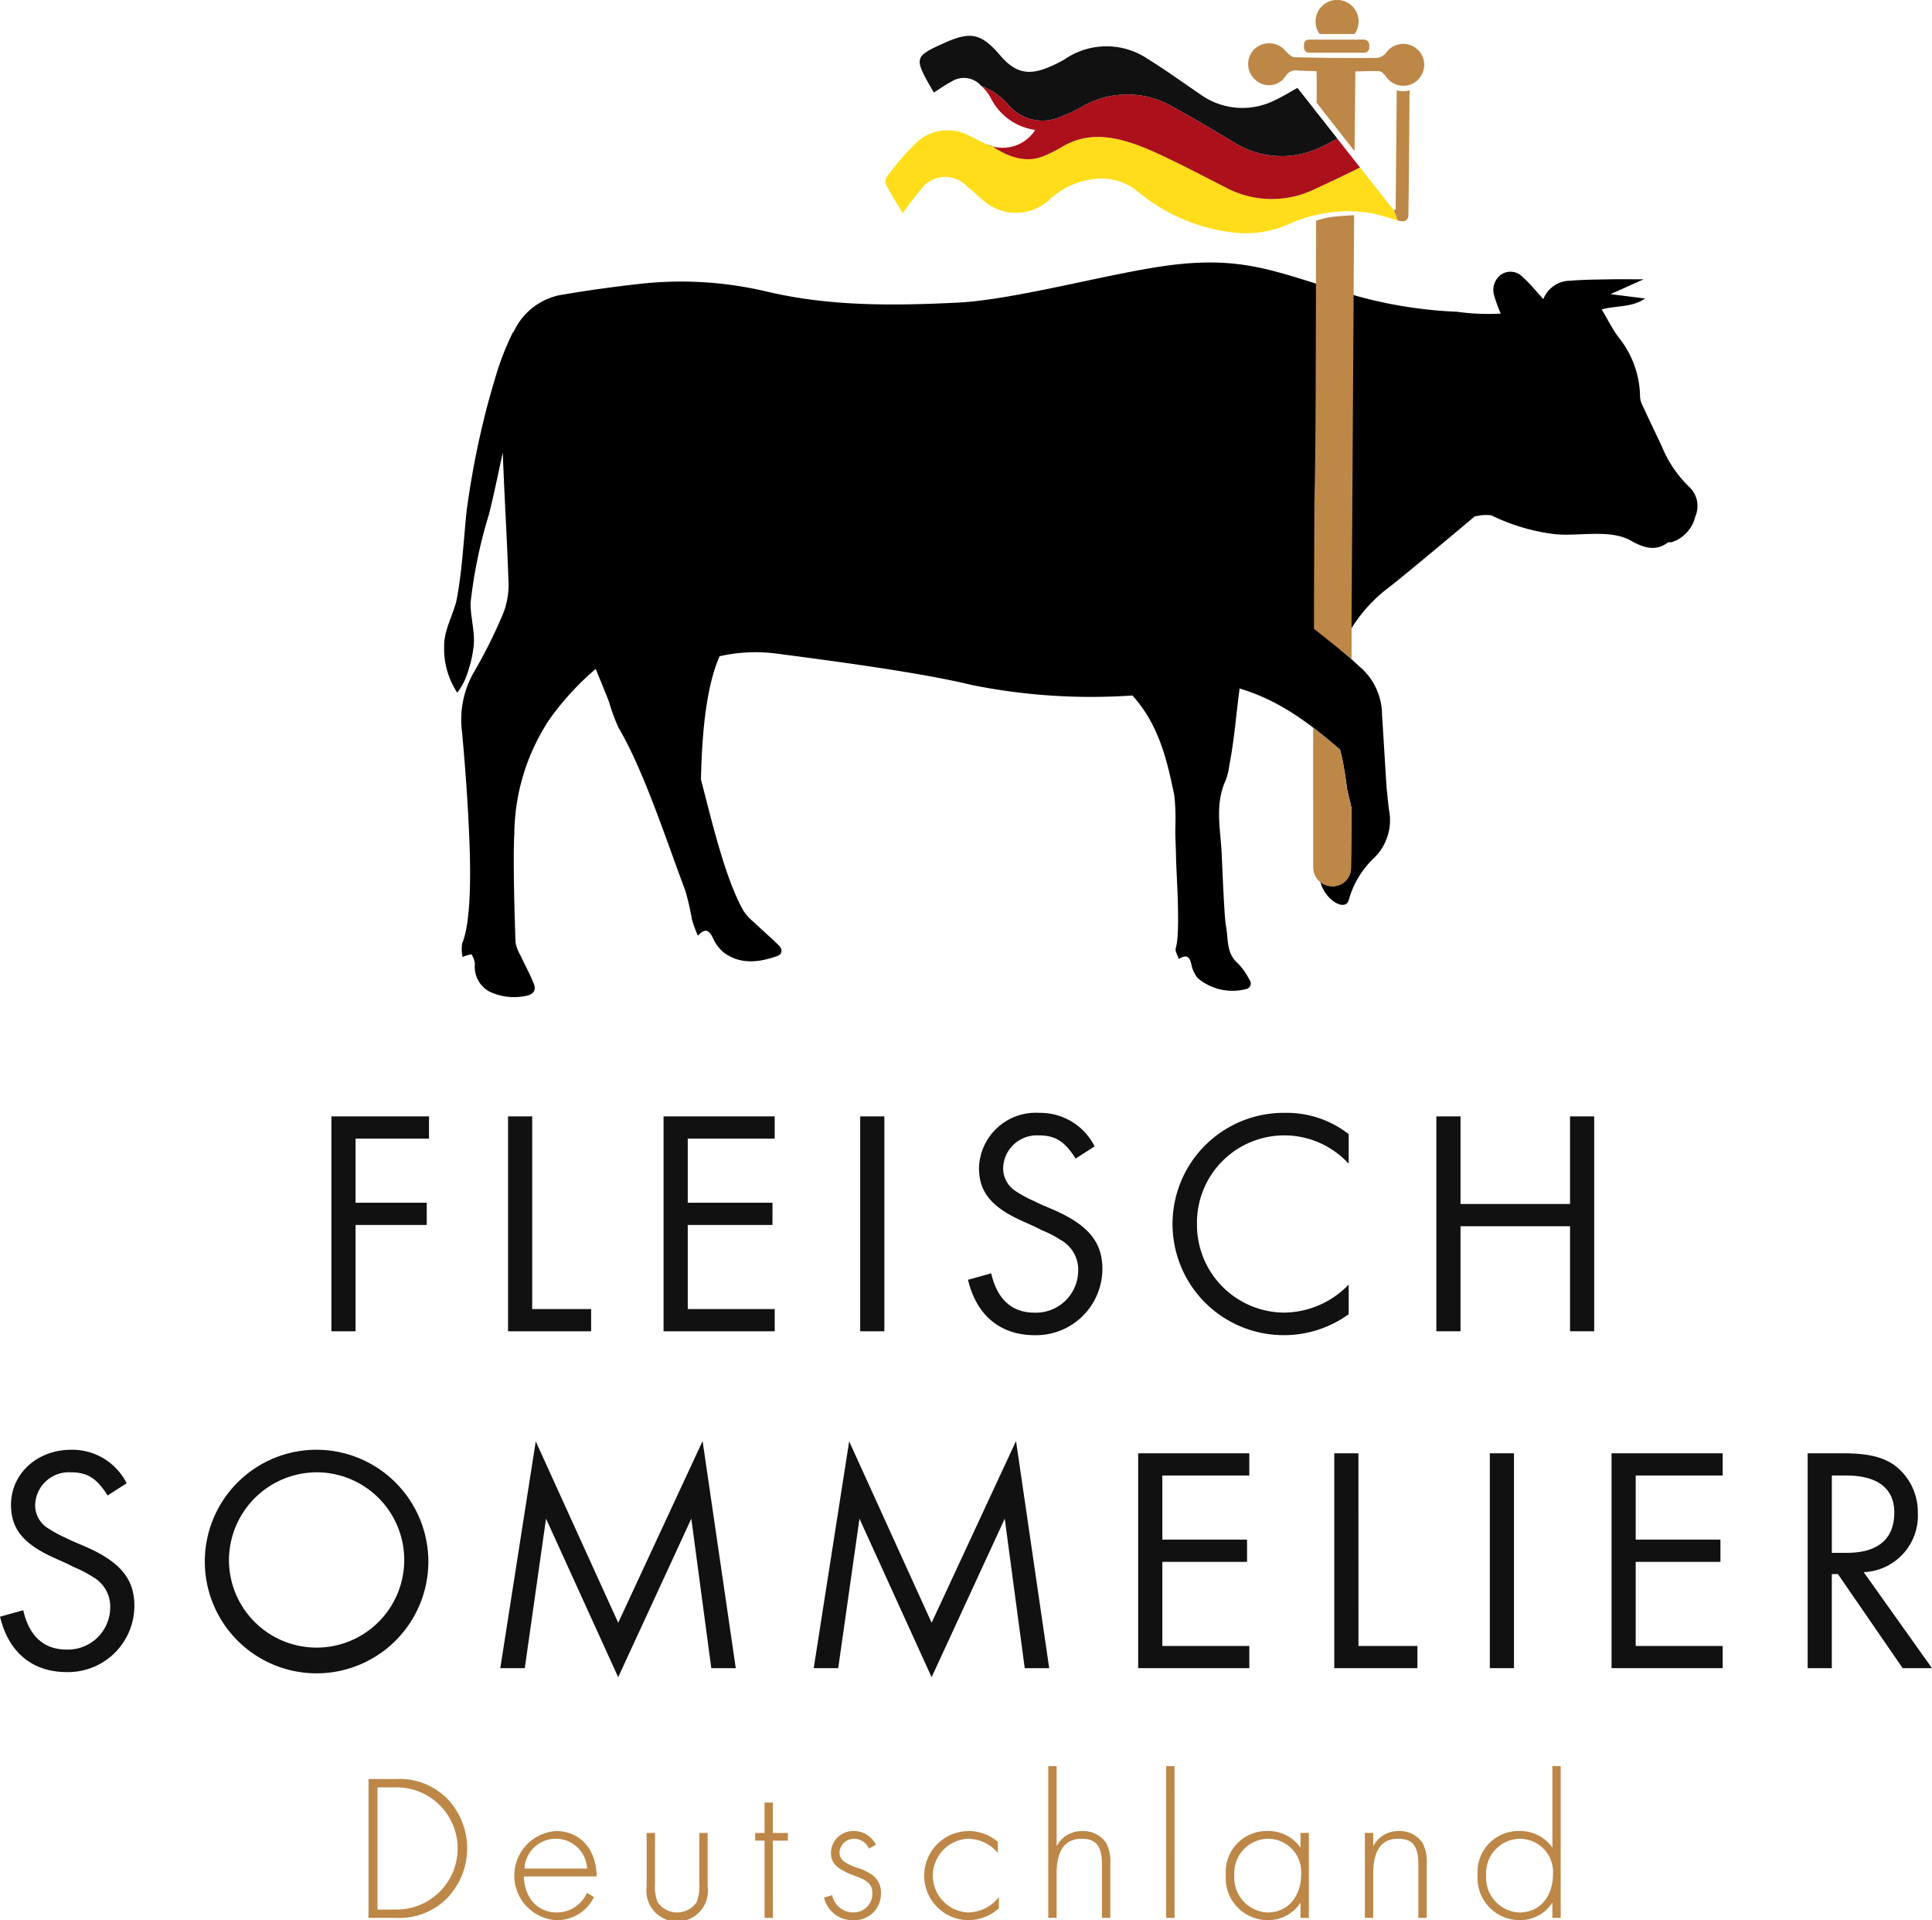 <svg xmlns="http://www.w3.org/2000/svg" width="177.423" height="176.304" viewBox="0 0 177.423 176.304"><path d="M215.278,92.063a10.791,10.791,0,0,1-2.5-3.661c-.62-1.326-1.259-2.643-1.872-3.972a1.8,1.8,0,0,1-.162-.737,8.874,8.874,0,0,0-1.985-5.4c-.58-.782-1.015-1.672-1.537-2.548,1.349-.366,2.777-.159,3.978-1l-3.165-.4,3.036-1.362c-1.121,0-2.066-.015-3.011,0-1.232.024-2.468.023-3.695.129a2.67,2.67,0,0,0-2.505,1.69c-.628-.683-1.2-1.405-1.881-2.013a1.541,1.541,0,0,0-1.991-.243,1.74,1.74,0,0,0-.639,1.932,13.306,13.306,0,0,0,.6,1.653,20.663,20.663,0,0,1-4.024-.17,40.471,40.471,0,0,1-10.088-1.706c-6.4-1.9-9.338-3.382-15.934-2.605-5.459.642-14.383,3.208-19.87,3.476-5.843.285-11.7.352-17.488-1.017a34.142,34.142,0,0,0-11.732-.7c-2.29.261-4.577.567-6.849.956a5.975,5.975,0,0,0-4.67,3.456l-.036-.02a25.09,25.09,0,0,0-1.6,4.081c-.409,1.355-.794,2.711-1.12,4.077a79.678,79.678,0,0,0-1.551,8.253c-.294,2.786-.407,5.587-.949,8.332-.352,1.36-1.138,2.7-1.119,4.135a7.317,7.317,0,0,0,1.205,4.26,6.084,6.084,0,0,0,1.019-2.064,10.242,10.242,0,0,0,.456-2c.221-1.334-.26-2.761-.256-4.157a43.763,43.763,0,0,1,1.683-8.129c.479-1.892.858-3.8,1.278-5.7.14,3.925.389,7.847.52,11.772a7.164,7.164,0,0,1-.456,2.932,45.981,45.981,0,0,1-2.739,5.5,8.73,8.73,0,0,0-1.064,5.476c.319,3.5.573,7.019.693,10.535.071,2.063.163,6.847-.68,8.842a3.205,3.205,0,0,0,.036,1.26,4.041,4.041,0,0,1,.8-.249,1.78,1.78,0,0,1,.329.885,2.582,2.582,0,0,0,1.34,2.542,5.285,5.285,0,0,0,3.386.385c.658-.123.914-.531.684-1.108-.348-.876-.812-1.706-1.206-2.565a3.607,3.607,0,0,1-.475-1.261c-.084-2.438-.241-7.564-.109-9.994a19.335,19.335,0,0,1,3.28-10.531,25.705,25.705,0,0,1,4.193-4.554c.433,1.062.839,2.026,1.217,3a16.088,16.088,0,0,0,.9,2.432c2.333,3.944,4.49,10.654,6.121,14.943a24.339,24.339,0,0,1,.611,2.679,14.559,14.559,0,0,0,.533,1.444c.652-.71,1.016-.552,1.374.189a3.664,3.664,0,0,0,1.026,1.37c1.527,1.109,3.206.89,4.862.316.522-.181.527-.634.17-.987-.746-.738-1.544-1.424-2.306-2.147a4.867,4.867,0,0,1-.918-1c-1.721-2.96-3.045-8.755-3.923-12.082.075-3.652.39-8.344,1.712-11.321a14.915,14.915,0,0,1,5.1-.26c5.121.667,13.4,1.758,18.059,2.9a55.409,55.409,0,0,0,14.749.963c2.505,2.745,3.228,6.189,3.851,9.182a19.933,19.933,0,0,1,.1,2.7c-.036.975.044,1.952.056,2.929.018,1.453.433,6.923-.025,8.386-.084.269.172.644.28,1,.683-.438.993-.238,1.148.471a2.956,2.956,0,0,0,.578,1.272,4.957,4.957,0,0,0,4.463,1.012.523.523,0,0,0,.294-.857,5.984,5.984,0,0,0-1.058-1.5c-1.081-.935-.857-2.154-1.095-3.445-.176-.959-.349-5.946-.409-6.917-.133-2.161-.589-4.346.388-6.452a5.965,5.965,0,0,0,.324-1.346c.465-2.35.634-4.722.95-7.078,3.877,1.157,6.691,3.448,9.226,5.611a19.83,19.83,0,0,1,.418,2.041l.009.007.24,1.68s.188.762.374,1.572c-.008,2.455-.02,4.516-.036,5.647a1.718,1.718,0,0,1-2.817,1.194,3.266,3.266,0,0,0,1.283,1.842c.643.416,1.193.367,1.331-.19a8.464,8.464,0,0,1,2.425-3.947,4.838,4.838,0,0,0,1.265-4.328c-.083-.64-.139-1.285-.21-1.928-.143-2.076-.342-5.588-.427-6.777a5.809,5.809,0,0,0-1.857-4.249c-.542-.473-1.053-.983-1.611-1.438-.12-.1-.244-.193-.363-.289a13.949,13.949,0,0,1,4.2-5.532c.935-.655,8.123-6.7,8.123-6.7a3.981,3.981,0,0,1,1.544-.114,18.224,18.224,0,0,0,5.657,1.706c2.158.291,5.173-.5,7.154.616,1.052.59,2.209,1.066,3.393.18.087-.065.257-.006.377-.042a3.253,3.253,0,0,0,2.145-2.34A2.4,2.4,0,0,0,215.278,92.063Zm-34.464,13.029-.014-.045.064.086Z" transform="translate(-60.131 -47.338)"/><g transform="translate(0 102.177)"><path d="M90.932,165.919v5.887h6.537v2.041H90.932v9.762H88.713V163.878h8.963v2.041Z" transform="translate(-58.279 -163.552)" fill="#111"/><path d="M110.058,181.568h5.413v2.041h-7.632V163.878h2.219Z" transform="translate(-61.184 -163.552)" fill="#111"/><path d="M126.9,165.919v5.887h7.78v2.041H126.9v7.721h7.986v2.041H124.678V163.878h10.206v2.041Z" transform="translate(-63.741 -163.552)" fill="#111"/><path d="M148.188,183.609h-2.219V163.878h2.219Z" transform="translate(-66.974 -163.552)" fill="#111"/><path d="M167.522,167.694c-1.006-1.6-1.863-2.13-3.4-2.13a3.094,3.094,0,0,0-3.254,3.047,2.5,2.5,0,0,0,1.242,2.13,10.887,10.887,0,0,0,1.539.829l.621.3.622.267.622.265c3.165,1.391,4.467,2.958,4.467,5.415a6.093,6.093,0,0,1-6.213,6.093c-3.166,0-5.355-1.833-6.124-5.087l2.13-.593c.533,2.367,1.893,3.611,3.965,3.611a3.887,3.887,0,0,0,4.023-3.876,3.123,3.123,0,0,0-1.628-2.811,10.249,10.249,0,0,0-1.715-.886l-.592-.3-.591-.267-.593-.265c-2.839-1.273-3.993-2.662-3.993-4.882a5.214,5.214,0,0,1,5.532-5.058,5.59,5.59,0,0,1,5.089,3.076Z" transform="translate(-68.746 -163.494)" fill="#111"/><path d="M195.969,168.168a8.019,8.019,0,0,0-13.933,5.532,8.063,8.063,0,0,0,7.988,8.136,8.323,8.323,0,0,0,5.945-2.574v2.722a10.122,10.122,0,0,1-5.887,1.922,10.206,10.206,0,1,1,.031-20.411,9.251,9.251,0,0,1,5.856,1.952Z" transform="translate(-72.114 -163.494)" fill="#111"/><path d="M220.63,171.923v-8.045h2.219v19.731H220.63v-9.644H210.572v9.644h-2.219V163.878h2.219v8.045Z" transform="translate(-76.447 -163.552)" fill="#111"/><path d="M62.711,204.165c-1.006-1.6-1.863-2.129-3.4-2.129a3.092,3.092,0,0,0-3.253,3.046,2.5,2.5,0,0,0,1.242,2.131,10.913,10.913,0,0,0,1.539.828l.622.3.621.266.622.266c3.165,1.39,4.467,2.958,4.467,5.414a6.093,6.093,0,0,1-6.213,6.093c-3.166,0-5.355-1.833-6.124-5.088l2.131-.591c.532,2.366,1.893,3.61,3.964,3.61a3.887,3.887,0,0,0,4.024-3.876,3.12,3.12,0,0,0-1.628-2.81,10.217,10.217,0,0,0-1.715-.887l-.591-.3-.592-.266-.592-.266c-2.84-1.273-3.994-2.662-3.994-4.881,0-2.869,2.4-5.058,5.532-5.058a5.588,5.588,0,0,1,5.088,3.075Z" transform="translate(-52.83 -169.032)" fill="#111"/><path d="M95.536,210.171A10.265,10.265,0,1,1,85.3,199.965,10.289,10.289,0,0,1,95.536,210.171Zm-18.311.03a8.048,8.048,0,1,0,8.047-8.164A8.088,8.088,0,0,0,77.225,210.2Z" transform="translate(-56.198 -169.032)" fill="#111"/><path d="M110.255,199.053l7.573,16.654,7.75-16.685,3.047,20.856h-2.248l-1.835-13.726-6.716,14.555L111.2,206.151l-1.952,13.726H107Z" transform="translate(-61.056 -168.889)" fill="#111"/><path d="M144.192,199.053l7.573,16.654,7.751-16.685,3.047,20.856h-2.248l-1.835-13.726-6.716,14.555-6.626-14.555-1.952,13.726h-2.249Z" transform="translate(-66.21 -168.889)" fill="#111"/><path d="M178.287,202.39v5.887h7.78v2.041h-7.78v7.721h7.987v2.041H176.068v-19.73h10.206v2.041Z" transform="translate(-71.545 -169.091)" fill="#111"/><path d="M199.522,218.039h5.413v2.041H197.3v-19.73h2.219Z" transform="translate(-74.769 -169.091)" fill="#111"/><path d="M216.362,220.079h-2.219v-19.73h2.219Z" transform="translate(-77.327 -169.091)" fill="#111"/><path d="M229.541,202.39v5.887h7.78v2.041h-7.78v7.721h7.987v2.041H227.322v-19.73h10.206v2.041Z" transform="translate(-79.328 -169.091)" fill="#111"/><path d="M259.975,220.079h-2.692l-5.946-8.637h-.561v8.637h-2.219v-19.73h3.195c2.248,0,3.609.3,4.733,1.064a5.365,5.365,0,0,1,2.189,4.379,5.189,5.189,0,0,1-4.97,5.472Zm-7.81-10.59c2.84,0,4.349-1.272,4.349-3.7,0-2.219-1.539-3.4-4.437-3.4h-1.3v7.1Z" transform="translate(-82.553 -169.091)" fill="#111"/><path d="M92.731,235.613h2.523a6.177,6.177,0,0,1,4.664,1.758,6.6,6.6,0,0,1,0,9.213,6.153,6.153,0,0,1-4.664,1.779H92.731Zm2.5,11.985a5.611,5.611,0,1,0,0-11.221H93.553V247.6Z" transform="translate(-58.889 -174.446)" fill="#bd8748"/><path d="M109.4,245.414c.077,2.007,1.281,3.306,3.04,3.306a3.01,3.01,0,0,0,2.753-1.8l.65.383a3.764,3.764,0,0,1-3.5,2.122,4.1,4.1,0,0,1,0-8.181c2.218,0,3.708,1.643,3.747,4.167Zm5.811-.726a2.88,2.88,0,0,0-5.753,0Z" transform="translate(-61.293 -175.301)" fill="#bd8748"/><path d="M123.611,246.093a3.936,3.936,0,0,0,.249,1.721,2.174,2.174,0,0,0,3.575,0,3.955,3.955,0,0,0,.247-1.721v-4.644h.766v4.912a2.828,2.828,0,1,1-5.6,0v-4.912h.765Z" transform="translate(-63.463 -175.332)" fill="#bd8748"/><path d="M136.226,248.749h-.764v-7.092H134.6v-.707h.861v-2.791h.764v2.791H137.6v.707h-1.377Z" transform="translate(-65.248 -174.832)" fill="#bd8748"/><path d="M146.172,242.852a1.47,1.47,0,0,0-1.377-.9,1.333,1.333,0,0,0-1.319,1.223c0,.651.344.957,1.53,1.416a4.788,4.788,0,0,1,1.51.706,1.985,1.985,0,0,1,.766,1.7,2.409,2.409,0,0,1-2.524,2.428,2.679,2.679,0,0,1-2.7-2.064l.746-.229a1.969,1.969,0,0,0,1.95,1.585,1.715,1.715,0,0,0,1.74-1.758c0-.764-.364-1.146-1.511-1.567-1.7-.612-2.294-1.166-2.294-2.141a2.04,2.04,0,0,1,2.142-2.007,2.236,2.236,0,0,1,1.987,1.261Z" transform="translate(-66.381 -175.301)" fill="#bd8748"/><path d="M159.663,243.254a3.6,3.6,0,0,0-2.753-1.3,3.387,3.387,0,0,0,.019,6.766,3.654,3.654,0,0,0,2.83-1.414v1.032a4.222,4.222,0,0,1-2.83,1.09,4.091,4.091,0,0,1,0-8.181,4.064,4.064,0,0,1,2.734.994Z" transform="translate(-68.029 -175.301)" fill="#bd8748"/><path d="M167.1,234.215v7.359a2.58,2.58,0,0,1,2.389-1.394,2.526,2.526,0,0,1,2.16,1.09,3.732,3.732,0,0,1,.382,1.968v4.913h-.765v-4.913c0-1.682-.535-2.351-1.873-2.351q-2.294,0-2.293,3.212v4.052h-.766V234.215Z" transform="translate(-70.067 -174.234)" fill="#bd8748"/><path d="M179.871,248.15H179.1V234.215h.766Z" transform="translate(-72.006 -174.234)" fill="#bd8748"/><path d="M193.185,241.418v7.8h-.766v-1.4a3.516,3.516,0,0,1-3,1.606,3.858,3.858,0,0,1-3.862-4.149,3.751,3.751,0,0,1,3.823-4.032,3.583,3.583,0,0,1,3.039,1.529v-1.358Zm-6.844,3.861a3.192,3.192,0,0,0,3.059,3.441c1.835,0,3.077-1.433,3.077-3.537a3.053,3.053,0,0,0-3.115-3.23A3.141,3.141,0,0,0,186.341,245.279Z" transform="translate(-72.986 -175.301)" fill="#bd8748"/><path d="M201.379,241.418v1.223a2.573,2.573,0,0,1,2.37-1.394,2.5,2.5,0,0,1,2.16,1.09,3.716,3.716,0,0,1,.382,1.968v4.913h-.764V244.3c0-1.682-.535-2.351-1.874-2.351-1.51,0-2.274,1.071-2.274,3.212v4.052h-.766v-7.8Z" transform="translate(-75.272 -175.301)" fill="#bd8748"/><path d="M220.453,234.215V248.15h-.765v-1.4a3.518,3.518,0,0,1-3,1.606,3.858,3.858,0,0,1-3.862-4.149,3.751,3.751,0,0,1,3.823-4.032,3.585,3.585,0,0,1,3.04,1.529v-7.493Zm-6.844,10a3.192,3.192,0,0,0,3.059,3.441c1.835,0,3.077-1.433,3.077-3.537a3.052,3.052,0,0,0-3.115-3.23A3.141,3.141,0,0,0,213.609,244.211Z" transform="translate(-77.127 -174.234)" fill="#bd8748"/></g><g transform="translate(114.616 3.979)"><g transform="translate(13.364 4.317)"><path d="M204.108,64.752c.535.16.966.083.975-.529.057-3.766.077-7.577.109-11.419a1.817,1.817,0,0,1-.584.081,1.934,1.934,0,0,1-.594-.081l-.1,10.935-.187.06" transform="translate(-203.725 -52.804)" fill="#bd8748"/></g><path d="M194.243,50.27c.045.193.02,2.9.02,2.9s2.815,3.6,3.482,4.442l.075-7.315c.766-.015,1.481-.064,2.191-.022.208.013.444.249.591.441a1.913,1.913,0,0,0,2.907.4,1.925,1.925,0,1,0-2.89-2.5,1.317,1.317,0,0,1-.869.442c-2.5.014-5,0-7.5-.07-.3-.008-.63-.343-.867-.6a1.96,1.96,0,0,0-2.829-.147,1.917,1.917,0,0,0,.076,2.818,1.818,1.818,0,0,0,2.769-.308,1.108,1.108,0,0,1,1.187-.535C193.12,50.244,193.658,50.254,194.243,50.27Z" transform="translate(-187.968 -47.714)" fill="#bd8748"/></g><g transform="translate(112.945 62.27)"><path d="M186,116.441c1.5.666,3.465,1.085,4.9,1.877a47.533,47.533,0,0,1,4.309,2.8,2.205,2.205,0,0,1,.712,1.145,20.274,20.274,0,0,1,.608,2.783l.877,3.639" transform="translate(-185.998 -116.441)" fill="none"/></g><path d="M197.879,106.518c.232.189.454.391.676.593,0-1.832,0-3.355,0-4.264l.068-9.6c.055-8.972.166-26.929.166-26.929s-1.423.069-2.14.175a7.246,7.246,0,0,0-1.355.336s-.015,11.336-.041,16.585c-.014,3.1-.038,6.192-.116,9.287l-.036,9.9c0,.585,0,1.135,0,1.689C196.03,105.037,196.966,105.774,197.879,106.518Z" transform="translate(-74.434 -46.56)" fill="#bd8748"/><path d="M198.146,127.545l-.24-1.68-.009-.007a19.83,19.83,0,0,0-.418-2.041c-.785-.67-1.6-1.352-2.461-2.01,0,.308,0,.616-.007.924,0,.151,0,11.819.009,11.969a1.728,1.728,0,0,0,1.709,1.659,1.648,1.648,0,0,0,1.756-1.595c.015-1.131.027-3.192.036-5.647C198.335,128.307,198.146,127.545,198.146,127.545Z" transform="translate(-74.421 -54.986)" fill="#bd8748"/><path d="M192.288,60.544c-1.181.592-3.577,1.723-4.239,2.023a9,9,0,0,1-8.155-.219c-2.023-1.024-4.022-2.09-6.087-3.041-3.168-1.46-6.118-2.331-8.89-.651a12.872,12.872,0,0,1-1.7.842c-1.613.676-3.27.07-4.771-.943a4.116,4.116,0,0,1-.522-.176c-.5-.214-.971-.489-1.463-.721a4.226,4.226,0,0,0-4.841.528,24.96,24.96,0,0,0-2.774,3.184.836.836,0,0,0-.1.743c.461.871.989,1.706,1.534,2.622.6-.783,1.092-1.5,1.664-2.143a2.722,2.722,0,0,1,4.212-.34c.5.393.952.837,1.442,1.241a4.535,4.535,0,0,0,6.25-.064A7.088,7.088,0,0,1,167.9,61.6a5.225,5.225,0,0,1,3.976,1.158,16.722,16.722,0,0,0,8.781,3.762,9.9,9.9,0,0,0,4.962-.713,13.091,13.091,0,0,1,7.51-1.1c.886.173,1.755.444,2.622.7l-.383-.952Z" transform="translate(-67.387 -45.166)" fill="#ffdd1b"/><path d="M159.937,53.407a5.384,5.384,0,0,0,4.095,2.956,3.545,3.545,0,0,1-4.535,1.285,4.116,4.116,0,0,0,.522.176c1.5,1.013,3.158,1.619,4.771.943a12.871,12.871,0,0,0,1.7-.842c2.772-1.68,5.722-.809,8.89.651,2.065.952,4.064,2.018,6.087,3.041a9,9,0,0,0,8.155.219c.662-.3,3.058-1.431,4.239-2.023l-2.087-2.652c-.567.308-1.125.619-1.717.871a8.189,8.189,0,0,1-7.738-.511c-1.863-1.092-3.7-2.226-5.605-3.248a8.281,8.281,0,0,0-8.517.028,12.365,12.365,0,0,1-1.668.778,4.117,4.117,0,0,1-5.024-1.094,6.122,6.122,0,0,0-2.434-1.663c.033.031.065.046.1.08A4.284,4.284,0,0,1,159.937,53.407Z" transform="translate(-68.964 -44.434)" fill="#ac101b"/><g transform="translate(84.458 3.286)"><path d="M153.713,52.107c.564-.355,1.053-.71,1.585-.985a2.1,2.1,0,0,1,2.764.376,6.123,6.123,0,0,1,2.434,1.663,4.117,4.117,0,0,0,5.024,1.094,12.366,12.366,0,0,0,1.668-.778,8.281,8.281,0,0,1,8.517-.028c1.906,1.022,3.743,2.156,5.605,3.248a8.189,8.189,0,0,0,7.738.511c.591-.252,1.15-.563,1.717-.871L187.1,51.68c-.689.381-1.347.8-2.049,1.12a6.619,6.619,0,0,1-6.88-.532c-1.594-1.088-3.163-2.218-4.8-3.237a6.784,6.784,0,0,0-7.61,0,11.421,11.421,0,0,1-1.54.766c-1.863.778-3.075.467-4.419-1.1-1.733-2.024-2.7-2.237-5.136-1.139-2.707,1.218-2.756,1.363-1.314,3.933C153.425,51.618,153.5,51.747,153.713,52.107Z" transform="translate(-152.41 -46.897)" fill="#111"/></g><rect width="5.995" height="1.199" rx="0.447" transform="translate(119.748 3.639)" fill="#bd8748"/><path d="M198.857,46.143a1.976,1.976,0,1,0-3.209,0Z" transform="translate(-74.462 -43.022)" fill="#bd8748"/></svg>